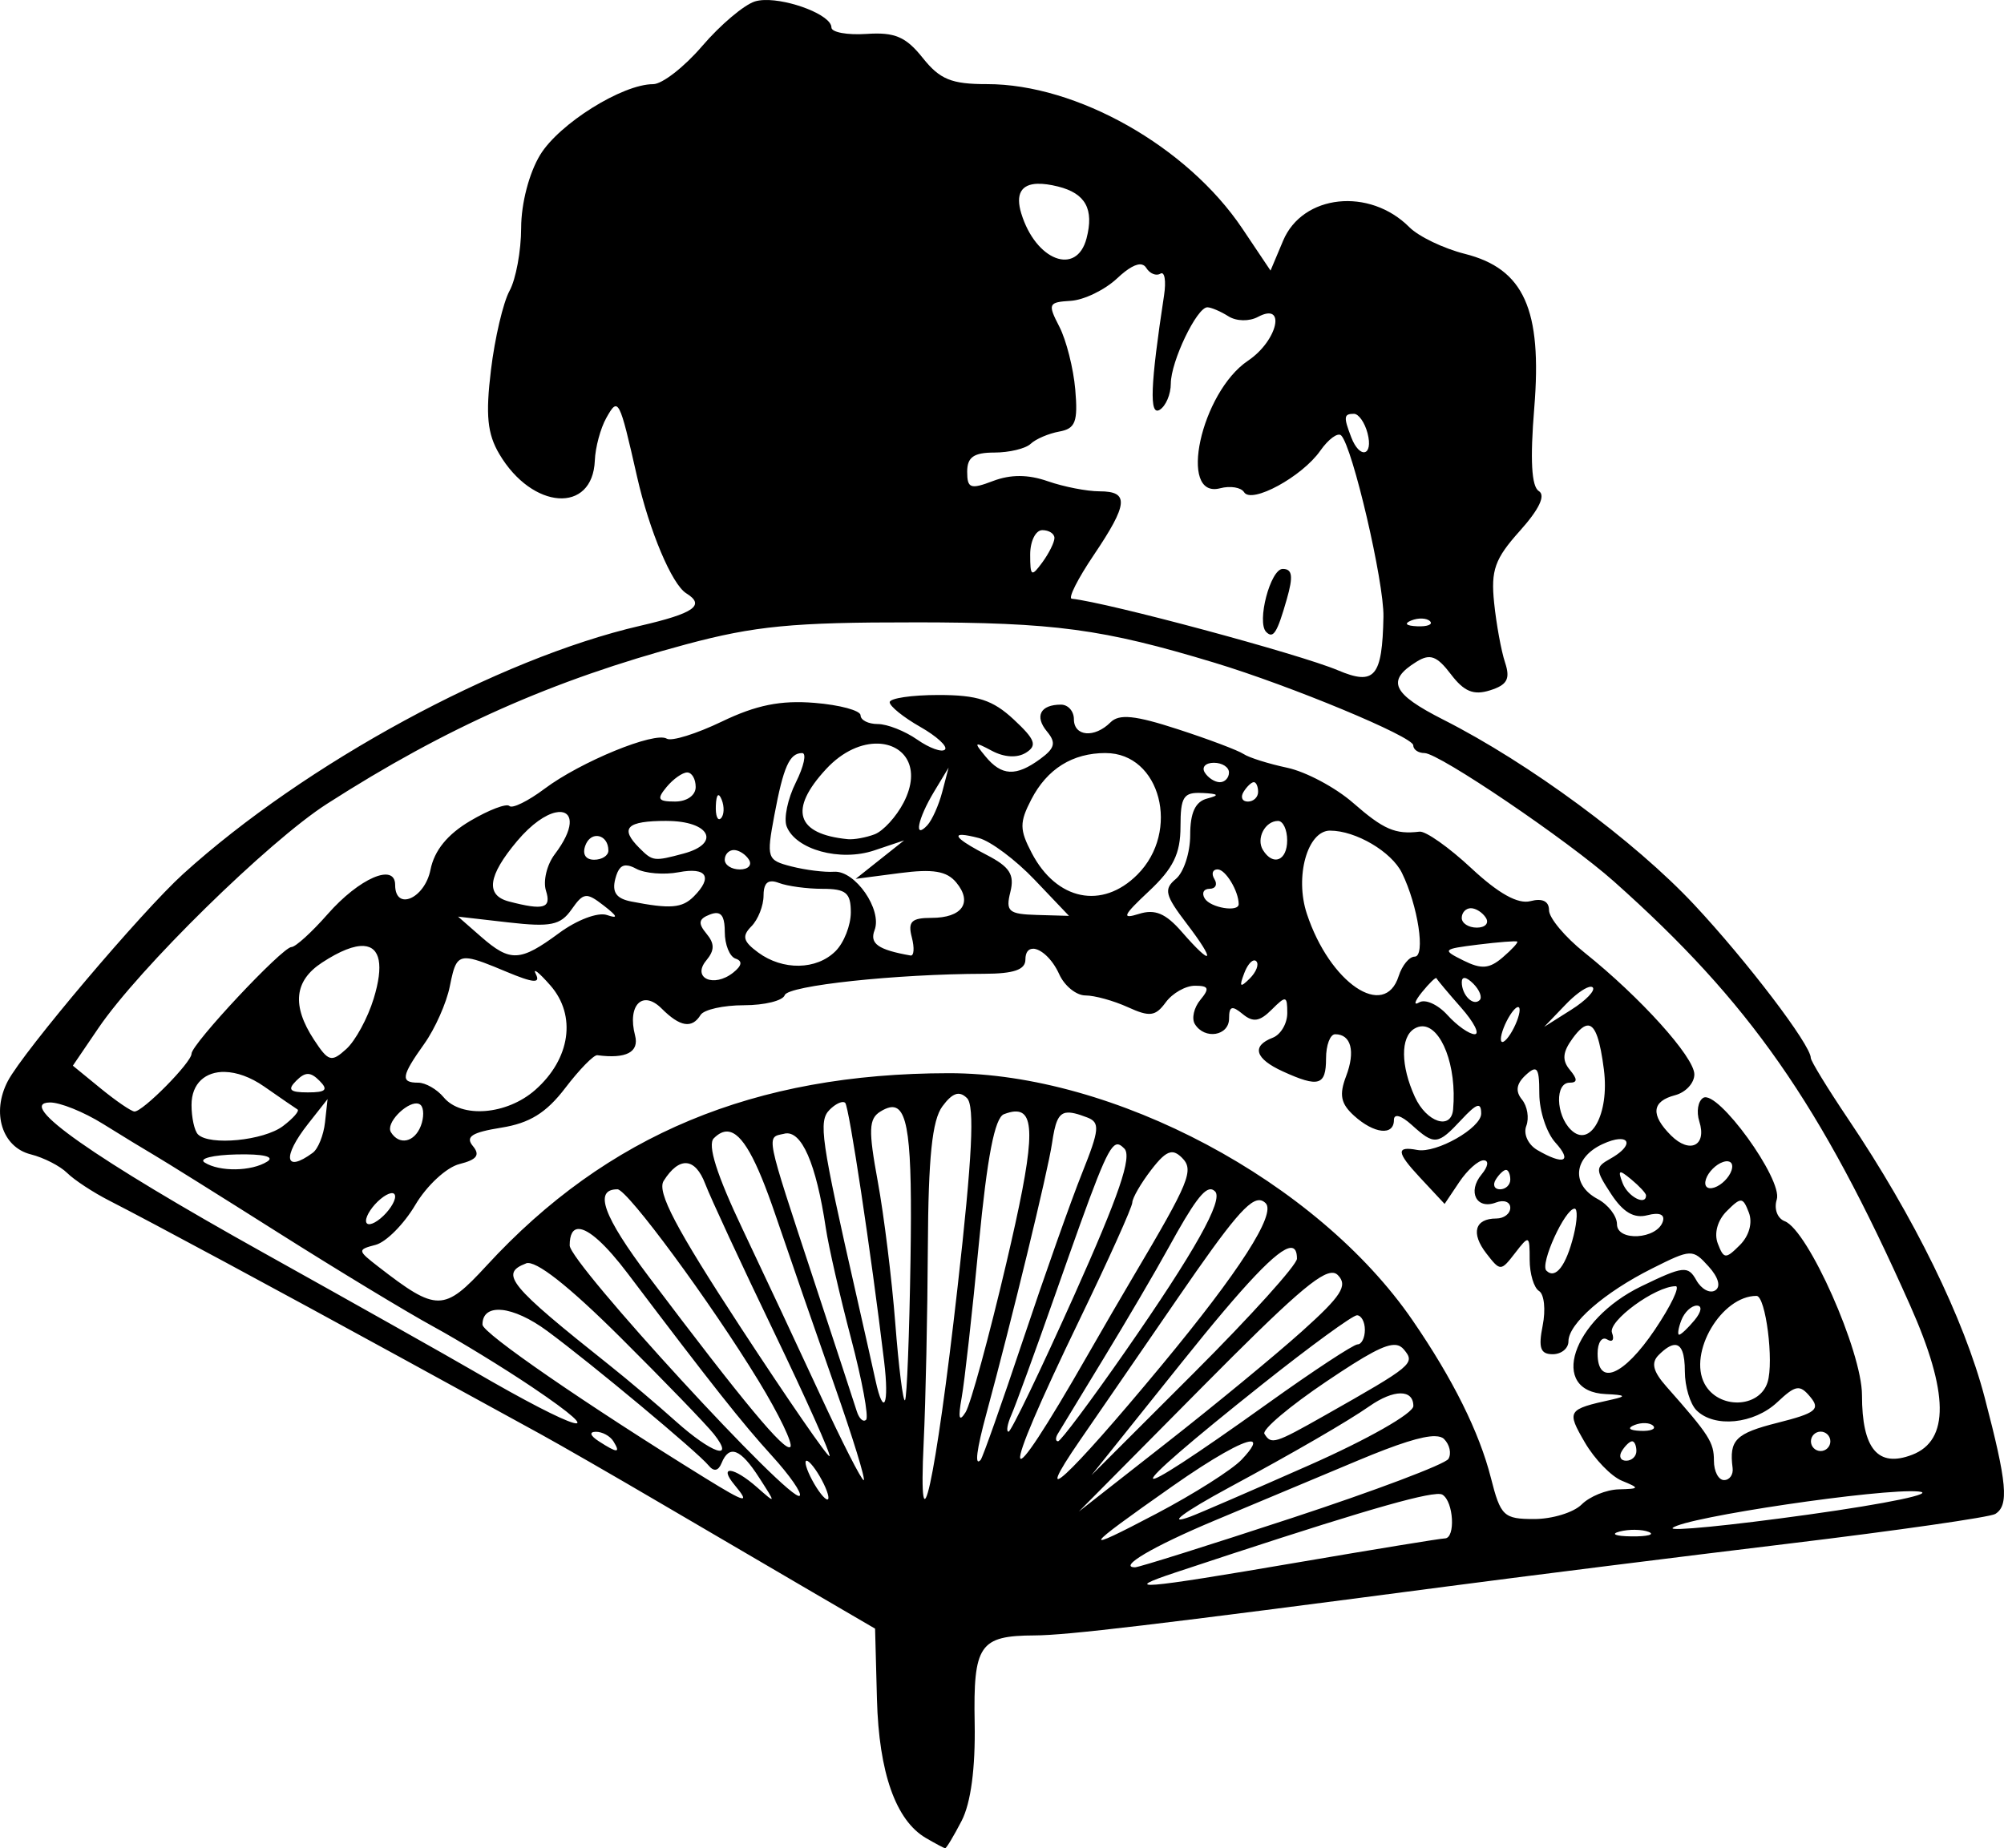 <?xml version="1.0" encoding="UTF-8" standalone="no"?>
<!-- Created with Inkscape (http://www.inkscape.org/) -->

<svg
   width="54.68mm"
   height="50.444mm"
   viewBox="0 0 54.68 50.444"
   version="1.1"
   id="svg3197"
   xml:space="preserve"
   inkscape:version="1.2 (dc2aedaf03, 2022-05-15)"
   sodipodi:docname="Woman behind fan.svg"
   xmlns:inkscape="http://www.inkscape.org/namespaces/inkscape"
   xmlns:sodipodi="http://sodipodi.sourceforge.net/DTD/sodipodi-0.dtd"
   xmlns="http://www.w3.org/2000/svg"
   xmlns:svg="http://www.w3.org/2000/svg"
   xmlns:rdf="http://www.w3.org/1999/02/22-rdf-syntax-ns#"
   xmlns:cc="http://creativecommons.org/ns#"
   xmlns:dc="http://purl.org/dc/elements/1.1/"><title
     id="title3227">Woman behind fan</title><sodipodi:namedview
     id="namedview3199"
     pagecolor="#ffffff"
     bordercolor="#666666"
     borderopacity="1.0"
     inkscape:showpageshadow="2"
     inkscape:pageopacity="0.0"
     inkscape:pagecheckerboard="0"
     inkscape:deskcolor="#d1d1d1"
     inkscape:document-units="mm"
     showgrid="false"
     inkscape:zoom="2.6168306"
     inkscape:cx="92.669352"
     inkscape:cy="79.485465"
     inkscape:window-width="1920"
     inkscape:window-height="991"
     inkscape:window-x="-9"
     inkscape:window-y="-9"
     inkscape:window-maximized="1"
     inkscape:current-layer="layer1" /><defs
     id="defs3194" /><g
     inkscape:label="Lager 1"
     inkscape:groupmode="layer"
     id="layer1"
     transform="translate(-316.448,-219.077)"><path
       id="path3213"
       style="fill:#000000;stroke-width:0.265"
       d="m 337.303,219.078 c -0.098,0.003 -0.186,0.016 -0.259,0.039 -0.298,0.095 -0.943,0.641 -1.434,1.214 -0.491,0.574 -1.094,1.043 -1.34,1.043 -0.841,0 -2.564,1.078 -3.083,1.929 -0.302,0.496 -0.518,1.325 -0.519,1.991 -5.5e-4,0.628 -0.143,1.402 -0.317,1.72 -0.174,0.318 -0.402,1.29 -0.507,2.161 -0.149,1.232 -0.099,1.741 0.228,2.294 0.901,1.525 2.547,1.636 2.606,0.177 0.014,-0.358 0.155,-0.881 0.313,-1.162 0.328,-0.585 0.355,-0.533 0.84,1.606 0.335,1.477 0.951,2.938 1.342,3.18 0.529,0.327 0.216,0.546 -1.264,0.888 -3.868,0.895 -9.138,3.758 -12.462,6.77 -1.129,1.023 -4.36,4.842 -4.787,5.657 -0.45,0.86 -0.155,1.801 0.626,1.997 0.355,0.089 0.802,0.318 0.994,0.508 0.192,0.19 0.707,0.529 1.143,0.752 1.167,0.596 4.622,2.457 7.938,4.274 1.601,0.877 3.327,1.823 3.836,2.102 0.509,0.279 1.998,1.135 3.307,1.904 1.31,0.768 3.155,1.849 4.101,2.401 l 1.72,1.004 0.051,1.927 c 0.053,2.004 0.514,3.309 1.338,3.789 0.255,0.148 0.49,0.274 0.522,0.278 0.033,0.004 0.235,-0.333 0.45,-0.748 0.252,-0.487 0.378,-1.435 0.356,-2.667 -0.04,-2.137 0.131,-2.387 1.633,-2.394 0.892,-0.004 3.254,-0.285 11.26,-1.337 2.183,-0.287 6.383,-0.814 9.333,-1.17 2.95,-0.356 5.48,-0.72 5.622,-0.808 0.378,-0.234 0.322,-0.843 -0.289,-3.177 -0.563,-2.149 -1.925,-4.93 -3.722,-7.598 -0.562,-0.835 -1.023,-1.588 -1.023,-1.672 0,-0.354 -1.742,-2.643 -3.182,-4.183 -1.628,-1.74 -4.505,-3.863 -6.842,-5.047 -1.403,-0.711 -1.567,-1.067 -0.731,-1.584 0.366,-0.227 0.554,-0.158 0.935,0.343 0.361,0.475 0.62,0.581 1.071,0.438 0.467,-0.148 0.555,-0.311 0.407,-0.759 -0.104,-0.313 -0.238,-1.046 -0.298,-1.628 -0.092,-0.892 0.018,-1.201 0.702,-1.964 0.527,-0.588 0.709,-0.969 0.517,-1.087 -0.2,-0.124 -0.24,-0.851 -0.124,-2.27 0.219,-2.685 -0.282,-3.798 -1.896,-4.204 -0.578,-0.146 -1.259,-0.473 -1.512,-0.727 -1.088,-1.092 -2.913,-0.897 -3.445,0.369 l -0.343,0.815 -0.77,-1.148 c -1.503,-2.239 -4.519,-3.944 -6.968,-3.941 -0.968,10e-4 -1.284,-0.128 -1.753,-0.717 -0.459,-0.576 -0.762,-0.705 -1.531,-0.653 -0.527,0.035 -0.959,-0.044 -0.959,-0.176 0,-0.339 -1.148,-0.772 -1.83,-0.749 z m 7.462,5.015 c 0.152,-0.004 0.337,0.021 0.554,0.075 0.749,0.188 0.984,0.617 0.776,1.414 -0.271,1.035 -1.387,0.609 -1.781,-0.68 -0.16,-0.524 -0.005,-0.798 0.451,-0.81 z m 2.841,2.206 c 0.048,0.011 0.087,0.04 0.116,0.087 0.098,0.159 0.273,0.231 0.388,0.16 0.115,-0.071 0.16,0.195 0.1,0.591 -0.375,2.46 -0.407,3.303 -0.118,3.124 0.166,-0.103 0.302,-0.423 0.302,-0.713 0,-0.604 0.712,-2.09 0.999,-2.084 0.105,0.002 0.364,0.113 0.574,0.246 0.217,0.137 0.566,0.144 0.805,0.016 0.781,-0.418 0.538,0.651 -0.271,1.195 -1.285,0.863 -1.923,3.786 -0.761,3.482 0.278,-0.073 0.571,-0.024 0.653,0.107 0.203,0.329 1.583,-0.422 2.079,-1.131 0.224,-0.319 0.481,-0.507 0.571,-0.417 0.31,0.31 1.171,4.004 1.153,4.946 v 5.1e-4 c -0.032,1.646 -0.238,1.887 -1.244,1.462 -1.049,-0.443 -6.27,-1.847 -7.261,-1.953 -0.104,-0.011 0.164,-0.544 0.595,-1.183 0.947,-1.404 0.979,-1.748 0.163,-1.748 -0.342,0 -0.977,-0.124 -1.411,-0.275 -0.537,-0.188 -1.014,-0.189 -1.494,-0.007 -0.617,0.235 -0.706,0.203 -0.706,-0.254 0,-0.396 0.18,-0.522 0.741,-0.522 0.407,0 0.854,-0.108 0.992,-0.239 0.138,-0.131 0.489,-0.281 0.779,-0.334 0.442,-0.08 0.513,-0.266 0.437,-1.147 -0.05,-0.578 -0.246,-1.351 -0.435,-1.717 -0.321,-0.621 -0.301,-0.667 0.311,-0.704 0.36,-0.022 0.931,-0.298 1.268,-0.615 0.3,-0.282 0.53,-0.409 0.675,-0.375 z m 5.784,4.072 c 0.129,0 0.296,0.238 0.372,0.529 0.163,0.625 -0.212,0.718 -0.445,0.111 -0.213,-0.555 -0.204,-0.64 0.073,-0.64 z m -8.502,3.175 c 0.182,0 0.331,0.096 0.331,0.214 0,0.118 -0.149,0.417 -0.331,0.666 -0.297,0.406 -0.331,0.384 -0.331,-0.214 0,-0.366 0.149,-0.666 0.331,-0.666 z m 6.56,1.058 c -0.336,0 -0.717,1.455 -0.451,1.721 0.193,0.193 0.298,0.028 0.561,-0.892 0.181,-0.63 0.154,-0.829 -0.111,-0.829 z m 3.803,1.355 c 0.092,0.004 0.171,0.028 0.215,0.072 0.088,0.088 -0.068,0.151 -0.347,0.139 -0.308,-0.013 -0.371,-0.075 -0.16,-0.16 0.096,-0.038 0.2,-0.055 0.292,-0.051 z m -13.868,0.103 c 3.851,0.003 5.147,0.177 8.202,1.102 2.081,0.63 5.424,2.019 5.424,2.254 0,0.117 0.138,0.212 0.307,0.212 0.395,0 3.908,2.381 5.169,3.504 3.7,3.294 5.636,6.066 8.085,11.578 1.056,2.376 1.072,3.678 0.051,4.07 -0.933,0.358 -1.368,-0.16 -1.368,-1.628 0,-1.191 -1.47,-4.502 -2.108,-4.747 -0.202,-0.077 -0.298,-0.34 -0.217,-0.593 0.172,-0.541 -1.619,-3.014 -2.008,-2.773 -0.142,0.088 -0.19,0.378 -0.105,0.645 0.21,0.661 -0.26,0.892 -0.773,0.38 -0.564,-0.564 -0.526,-0.931 0.111,-1.098 0.291,-0.076 0.528,-0.333 0.526,-0.571 -0.004,-0.473 -1.478,-2.107 -2.998,-3.322 -0.532,-0.425 -0.967,-0.946 -0.967,-1.155 0,-0.246 -0.18,-0.335 -0.507,-0.249 -0.341,0.089 -0.871,-0.206 -1.615,-0.9 -0.609,-0.568 -1.244,-1.016 -1.411,-0.996 -0.664,0.08 -0.981,-0.058 -1.815,-0.787 -0.478,-0.418 -1.286,-0.848 -1.795,-0.957 -0.509,-0.108 -1.045,-0.277 -1.191,-0.375 -0.146,-0.098 -0.952,-0.403 -1.793,-0.676 -1.169,-0.381 -1.602,-0.425 -1.839,-0.188 -0.435,0.435 -0.998,0.386 -0.998,-0.087 0,-0.218 -0.159,-0.397 -0.353,-0.397 -0.562,0 -0.727,0.316 -0.382,0.732 0.255,0.307 0.218,0.457 -0.185,0.752 -0.661,0.484 -1.052,0.465 -1.494,-0.072 -0.326,-0.395 -0.308,-0.41 0.18,-0.15 0.336,0.179 0.689,0.198 0.926,0.05 0.314,-0.197 0.254,-0.359 -0.334,-0.907 -0.57,-0.531 -0.989,-0.668 -2.051,-0.668 -0.734,0 -1.334,0.089 -1.333,0.198 9.2e-4,0.109 0.375,0.411 0.83,0.67 0.455,0.259 0.76,0.539 0.677,0.622 -0.083,0.083 -0.424,-0.04 -0.757,-0.273 -0.333,-0.233 -0.817,-0.424 -1.075,-0.424 -0.259,0 -0.47,-0.107 -0.47,-0.238 0,-0.131 -0.566,-0.284 -1.257,-0.34 -0.925,-0.075 -1.592,0.06 -2.527,0.51 -0.699,0.336 -1.376,0.547 -1.504,0.467 -0.325,-0.201 -2.351,0.63 -3.334,1.367 -0.449,0.337 -0.881,0.549 -0.959,0.471 -0.078,-0.078 -0.559,0.105 -1.069,0.406 -0.622,0.367 -0.98,0.807 -1.085,1.334 -0.158,0.79 -0.964,1.136 -0.964,0.414 0,-0.609 -0.98,-0.184 -1.844,0.8 -0.432,0.492 -0.876,0.895 -0.985,0.895 -0.247,0 -2.727,2.648 -2.727,2.912 0,0.238 -1.336,1.59 -1.558,1.577 -0.089,-0.005 -0.504,-0.289 -0.921,-0.63 l -0.759,-0.621 0.696,-1.024 c 1.105,-1.628 4.64,-5.097 6.238,-6.122 3.246,-2.083 6.156,-3.376 9.797,-4.353 1.873,-0.502 2.913,-0.603 6.218,-0.6 z m -0.978,3.31 c 0.721,0.021 1.19,0.659 0.7,1.607 -0.2,0.387 -0.557,0.778 -0.792,0.868 -0.236,0.09 -0.567,0.15 -0.737,0.133 -1.409,-0.14 -1.613,-0.807 -0.586,-1.915 0.461,-0.497 0.983,-0.706 1.416,-0.693 z m -2.07,0.258 c 0.126,0 0.048,0.361 -0.173,0.804 -0.221,0.442 -0.333,0.98 -0.251,1.195 0.244,0.637 1.46,0.971 2.391,0.658 l 0.815,-0.274 -0.661,0.525 -0.661,0.525 1.201,-0.157 c 0.908,-0.119 1.284,-0.057 1.544,0.256 0.454,0.548 0.162,0.966 -0.675,0.966 -0.546,0 -0.65,0.102 -0.538,0.529 0.076,0.291 0.06,0.515 -0.035,0.498 -0.883,-0.156 -1.122,-0.324 -0.981,-0.691 0.215,-0.56 -0.531,-1.635 -1.106,-1.595 -0.257,0.018 -0.78,-0.047 -1.162,-0.145 -0.667,-0.171 -0.685,-0.224 -0.468,-1.389 0.249,-1.332 0.415,-1.705 0.76,-1.705 z m 8.281,0 c 1.495,0 2.051,2.133 0.864,3.319 -0.959,0.959 -2.202,0.705 -2.88,-0.59 -0.335,-0.639 -0.337,-0.836 -0.013,-1.462 0.432,-0.836 1.124,-1.268 2.03,-1.268 z m 2.953,0.265 c 0.227,0 0.412,0.119 0.412,0.265 0,0.146 -0.112,0.265 -0.249,0.265 -0.137,0 -0.322,-0.119 -0.412,-0.265 -0.09,-0.146 0.022,-0.265 0.249,-0.265 z m -7.238,0.132 -0.173,0.661 c -0.095,0.364 -0.279,0.774 -0.408,0.913 -0.378,0.404 -0.262,-0.175 0.182,-0.913 z m -7.133,0.132 c 0.128,0 0.232,0.179 0.232,0.397 0,0.228 -0.239,0.397 -0.562,0.397 -0.469,0 -0.507,-0.065 -0.232,-0.397 0.181,-0.218 0.434,-0.397 0.562,-0.397 z m 15.461,0.265 c 0.064,0 0.117,0.119 0.117,0.265 0,0.146 -0.126,0.265 -0.28,0.265 -0.154,0 -0.207,-0.119 -0.117,-0.265 0.09,-0.146 0.216,-0.265 0.28,-0.265 z m -1.405,0.295 c 0.448,0.023 0.481,0.061 0.132,0.152 -0.323,0.084 -0.463,0.385 -0.463,0.995 0,0.481 -0.176,1.02 -0.39,1.198 -0.338,0.28 -0.298,0.444 0.296,1.223 0.804,1.054 0.716,1.201 -0.134,0.224 -0.441,-0.507 -0.733,-0.63 -1.172,-0.491 -0.483,0.152 -0.436,0.045 0.275,-0.621 0.662,-0.62 0.86,-1.025 0.86,-1.758 0,-0.82 0.083,-0.948 0.595,-0.921 z m -13.221,0.069 c 0.028,-0.028 0.065,0.01 0.107,0.115 0.076,0.191 0.067,0.419 -0.021,0.507 -0.088,0.088 -0.151,-0.068 -0.139,-0.347 0.006,-0.154 0.025,-0.247 0.053,-0.275 z m -4.273,0.451 c 0.319,0.029 0.358,0.448 -0.177,1.155 -0.214,0.283 -0.321,0.73 -0.238,0.992 0.153,0.482 -0.058,0.543 -1.009,0.295 -0.648,-0.169 -0.577,-0.7 0.222,-1.65 0.398,-0.473 0.78,-0.722 1.049,-0.78 0.056,-0.012 0.107,-0.016 0.153,-0.012 z m 2.876,0.243 c 1.178,0 1.497,0.614 0.463,0.891 -0.807,0.216 -0.841,0.212 -1.204,-0.151 -0.547,-0.547 -0.353,-0.741 0.741,-0.741 z m 16.684,0 c 0.137,0 0.249,0.238 0.249,0.529 0,0.558 -0.385,0.712 -0.661,0.265 -0.193,-0.312 0.057,-0.794 0.412,-0.794 z m 1.421,0.265 c 0.699,0 1.674,0.574 1.959,1.153 0.438,0.89 0.65,2.286 0.348,2.286 -0.147,0 -0.343,0.238 -0.436,0.529 -0.383,1.208 -1.882,0.192 -2.506,-1.699 -0.335,-1.015 0.016,-2.27 0.635,-2.27 z m -10.027,0.116 c 0.091,0.005 0.239,0.033 0.442,0.086 0.32,0.084 1.005,0.596 1.521,1.138 l 0.939,0.986 -0.875,-0.025 c -0.773,-0.022 -0.858,-0.096 -0.725,-0.626 0.119,-0.475 -0.015,-0.686 -0.646,-1.012 -0.705,-0.365 -0.931,-0.561 -0.656,-0.547 z m -10.025,0.033 c 0.035,-0.006 0.071,-0.004 0.105,0.004 0.137,0.032 0.254,0.17 0.254,0.392 0,0.137 -0.175,0.249 -0.389,0.249 -0.236,0 -0.329,-0.155 -0.237,-0.395 0.059,-0.153 0.161,-0.233 0.266,-0.25 z m 3.783,0.38 c 0.137,0 0.322,0.119 0.412,0.265 0.09,0.146 -0.022,0.265 -0.249,0.265 -0.227,0 -0.412,-0.119 -0.412,-0.265 0,-0.146 0.112,-0.265 0.249,-0.265 z m -2.877,0.427 c 0.061,0.012 0.131,0.04 0.212,0.084 0.24,0.129 0.763,0.171 1.161,0.095 0.765,-0.146 0.938,0.134 0.408,0.664 -0.317,0.317 -0.64,0.343 -1.705,0.135 -0.408,-0.08 -0.529,-0.253 -0.434,-0.619 0.074,-0.284 0.174,-0.395 0.357,-0.359 z m 16.078,0.102 c 0.215,0 0.573,0.593 0.573,0.948 0,0.228 -0.769,0.1 -0.926,-0.154 -0.09,-0.146 -0.03,-0.265 0.132,-0.265 0.163,0 0.222,-0.119 0.132,-0.265 -0.09,-0.146 -0.05,-0.265 0.088,-0.265 z m -12.162,0.326 c 0.053,4.2e-4 0.116,0.015 0.189,0.043 0.23,0.088 0.766,0.161 1.191,0.161 0.641,0 0.772,0.109 0.772,0.642 0,0.353 -0.187,0.83 -0.416,1.058 -0.518,0.518 -1.439,0.534 -2.113,0.037 -0.412,-0.304 -0.448,-0.445 -0.183,-0.714 0.182,-0.184 0.331,-0.563 0.331,-0.84 0,-0.263 0.071,-0.388 0.23,-0.387 z m -5.085,0.401 c 0.12,-0.014 0.258,0.076 0.497,0.261 0.379,0.294 0.402,0.365 0.086,0.257 -0.245,-0.084 -0.82,0.133 -1.308,0.494 -1.063,0.784 -1.329,0.796 -2.129,0.097 l -0.625,-0.547 1.369,0.157 c 1.159,0.132 1.424,0.078 1.727,-0.353 0.163,-0.232 0.263,-0.351 0.383,-0.365 z m 24.155,0.332 c 0.137,0 0.322,0.119 0.412,0.265 0.09,0.146 -0.022,0.265 -0.249,0.265 -0.227,0 -0.412,-0.119 -0.412,-0.265 0,-0.146 0.112,-0.265 0.249,-0.265 z m -20.574,0.134 c 0.155,0.011 0.217,0.17 0.217,0.513 0,0.347 0.132,0.675 0.294,0.729 h 5.1e-4 c 0.196,0.065 0.174,0.193 -0.066,0.383 -0.53,0.42 -1.133,0.149 -0.735,-0.331 0.232,-0.28 0.233,-0.462 0.004,-0.737 -0.234,-0.282 -0.212,-0.401 0.1,-0.52 0.073,-0.028 0.135,-0.041 0.187,-0.037 z m 21.839,0.777 c 0.032,0.024 -0.147,0.218 -0.398,0.433 -0.363,0.311 -0.58,0.328 -1.071,0.083 -0.589,-0.293 -0.571,-0.312 0.398,-0.433 0.557,-0.069 1.039,-0.107 1.071,-0.083 z m -31.469,0.12 c 0.441,0.03 0.548,0.521 0.267,1.437 -0.163,0.533 -0.5,1.152 -0.747,1.375 -0.408,0.37 -0.488,0.346 -0.882,-0.254 -0.609,-0.93 -0.539,-1.608 0.219,-2.104 0.493,-0.323 0.878,-0.471 1.142,-0.454 z m 18.26,0.074 c 0.207,0.004 0.519,0.269 0.713,0.698 0.144,0.318 0.465,0.578 0.715,0.578 0.25,0 0.77,0.144 1.157,0.32 0.596,0.272 0.753,0.252 1.034,-0.132 0.182,-0.249 0.54,-0.453 0.797,-0.453 0.378,0 0.406,0.073 0.147,0.386 -0.176,0.212 -0.243,0.51 -0.149,0.661 0.267,0.433 0.933,0.323 0.933,-0.153 0,-0.337 0.079,-0.363 0.369,-0.123 0.285,0.236 0.466,0.209 0.794,-0.119 0.39,-0.39 0.425,-0.382 0.425,0.095 0,0.286 -0.179,0.588 -0.397,0.672 -0.588,0.226 -0.483,0.574 0.277,0.92 0.978,0.446 1.178,0.385 1.178,-0.354 0,-0.364 0.112,-0.661 0.249,-0.661 0.435,0 0.557,0.464 0.299,1.143 -0.195,0.512 -0.147,0.751 0.217,1.081 0.547,0.495 1.087,0.553 1.087,0.117 0,-0.183 0.194,-0.13 0.484,0.132 0.622,0.563 0.711,0.553 1.358,-0.141 0.42,-0.451 0.539,-0.488 0.539,-0.165 0,0.393 -1.225,1.089 -1.743,0.991 -0.585,-0.111 -0.569,0.064 0.066,0.745 l 0.679,0.728 0.399,-0.595 c 0.219,-0.327 0.518,-0.595 0.664,-0.595 0.151,0 0.128,0.165 -0.055,0.386 -0.392,0.472 -0.136,0.969 0.395,0.765 0.214,-0.082 0.389,-0.017 0.389,0.144 0,0.161 -0.172,0.293 -0.381,0.293 -0.587,0 -0.701,0.399 -0.272,0.953 0.381,0.492 0.396,0.492 0.785,-0.012 0.382,-0.495 0.397,-0.488 0.397,0.183 0,0.383 0.115,0.768 0.256,0.855 0.141,0.087 0.185,0.511 0.099,0.942 -0.122,0.611 -0.062,0.783 0.273,0.783 0.236,0 0.43,-0.158 0.43,-0.351 0,-0.483 0.977,-1.335 2.284,-1.99 1.064,-0.534 1.105,-0.535 1.539,-0.056 0.272,0.3 0.342,0.556 0.18,0.656 -0.146,0.09 -0.377,-0.035 -0.513,-0.278 -0.227,-0.405 -0.352,-0.391 -1.5,0.164 -1.897,0.918 -2.54,2.874 -0.968,2.943 0.533,0.023 0.573,0.059 0.17,0.148 -1.227,0.271 -1.247,0.304 -0.744,1.172 0.264,0.454 0.717,0.924 1.008,1.044 0.497,0.205 0.491,0.22 -0.085,0.236 -0.338,0.009 -0.793,0.195 -1.011,0.413 -0.218,0.218 -0.801,0.397 -1.294,0.397 -0.834,0 -0.917,-0.079 -1.182,-1.124 -0.316,-1.246 -1.036,-2.696 -2.137,-4.299 -2.602,-3.791 -8.153,-6.75 -12.657,-6.745 -5.306,0.005 -9.321,1.677 -12.607,5.25 -1.166,1.267 -1.359,1.269 -2.957,0.03 -0.571,-0.443 -0.574,-0.464 -0.073,-0.595 0.286,-0.075 0.773,-0.565 1.083,-1.09 0.31,-0.525 0.851,-1.027 1.204,-1.115 0.478,-0.12 0.571,-0.246 0.366,-0.493 -0.21,-0.254 -0.028,-0.371 0.774,-0.5 0.778,-0.124 1.23,-0.405 1.749,-1.085 0.385,-0.504 0.777,-0.906 0.873,-0.893 0.788,0.105 1.149,-0.084 1.03,-0.54 -0.216,-0.827 0.205,-1.254 0.725,-0.734 0.502,0.502 0.828,0.556 1.063,0.175 0.09,-0.146 0.623,-0.265 1.184,-0.265 0.561,0 1.062,-0.124 1.112,-0.275 0.087,-0.262 3.036,-0.578 5.443,-0.583 0.807,-0.002 1.124,-0.111 1.124,-0.388 0,-0.206 0.086,-0.297 0.21,-0.295 z m -15.389,0.267 c 0.21,0.029 0.524,0.155 1.015,0.361 0.741,0.31 0.939,0.326 0.806,0.066 -0.097,-0.189 0.081,-0.051 0.395,0.307 0.721,0.822 0.549,2.008 -0.413,2.855 -0.775,0.682 -2.016,0.781 -2.499,0.198 -0.181,-0.218 -0.494,-0.397 -0.694,-0.397 -0.489,0 -0.461,-0.18 0.167,-1.061 0.292,-0.41 0.605,-1.113 0.695,-1.562 0.118,-0.589 0.179,-0.814 0.529,-0.766 z m 21.406,0.055 c 0.027,-0.006 0.051,-2.2e-4 0.072,0.02 0.082,0.082 4.7e-4,0.295 -0.18,0.474 -0.261,0.259 -0.292,0.229 -0.148,-0.148 0.074,-0.196 0.176,-0.328 0.257,-0.347 z m 5.764,0.478 c 0.054,0.007 0.133,0.059 0.228,0.153 0.172,0.172 0.251,0.374 0.176,0.45 -0.177,0.177 -0.489,-0.136 -0.489,-0.489 0,-0.083 0.031,-0.121 0.085,-0.114 z m -0.775,0.006 c 0.016,0.04 0.317,0.4 0.67,0.8 0.353,0.4 0.52,0.728 0.372,0.728 -0.148,0 -0.482,-0.235 -0.743,-0.523 -0.26,-0.288 -0.607,-0.444 -0.769,-0.346 -0.162,0.097 -0.129,-0.027 0.073,-0.277 0.203,-0.25 0.381,-0.422 0.397,-0.382 z m 4.159,0.241 c 0.048,-0.013 0.084,-0.011 0.104,0.009 0.081,0.081 -0.183,0.357 -0.588,0.612 l -0.736,0.465 0.588,-0.612 c 0.243,-0.253 0.489,-0.434 0.632,-0.474 z m -1.91,0.554 c 0.013,0.011 0.02,0.035 0.02,0.072 0,0.146 -0.115,0.443 -0.256,0.661 -0.141,0.218 -0.256,0.278 -0.256,0.132 0,-0.146 0.115,-0.443 0.256,-0.661 0.106,-0.164 0.197,-0.239 0.236,-0.204 z m 1.899,0.497 c 0.193,0.021 0.318,0.407 0.421,1.207 h -5.2e-4 c 0.155,1.21 -0.374,2.164 -0.906,1.632 -0.409,-0.409 -0.429,-1.28 -0.03,-1.28 0.218,0 0.219,-0.095 0.005,-0.352 -0.217,-0.261 -0.196,-0.484 0.079,-0.86 0.176,-0.241 0.317,-0.36 0.433,-0.347 z m -4.533,0.02 c 0.512,5.9e-4 0.945,1.073 0.839,2.267 -0.051,0.578 -0.727,0.356 -1.045,-0.343 -0.386,-0.848 -0.393,-1.623 -0.017,-1.856 0.075,-0.046 0.15,-0.068 0.223,-0.068 z m 3.101,1.188 c 0.072,0.048 0.09,0.25 0.09,0.652 0,0.467 0.197,1.067 0.438,1.333 0.475,0.525 0.23,0.626 -0.493,0.204 -0.252,-0.147 -0.385,-0.438 -0.301,-0.657 0.083,-0.216 0.03,-0.54 -0.117,-0.72 -0.186,-0.227 -0.154,-0.432 0.102,-0.669 0.078,-0.072 0.14,-0.121 0.189,-0.142 0.037,-0.016 0.067,-0.017 0.091,-0.001 z m -35.771,0.058 c 0.319,0.008 0.691,0.136 1.065,0.396 0.439,0.306 0.849,0.588 0.912,0.627 0.062,0.038 -0.116,0.243 -0.397,0.455 -0.524,0.396 -2.004,0.541 -2.318,0.226 -0.097,-0.097 -0.176,-0.458 -0.176,-0.803 0,-0.594 0.384,-0.915 0.915,-0.902 z m 2.26,0.055 c 0.097,0 0.194,0.061 0.317,0.185 0.247,0.247 0.177,0.318 -0.317,0.318 -0.494,0 -0.564,-0.071 -0.317,-0.318 0.123,-0.123 0.22,-0.185 0.317,-0.185 z m 17.672,0.554 c 0.107,-0.036 0.207,5.9e-4 0.313,0.105 0.214,0.211 0.145,1.601 -0.257,5.159 -0.603,5.337 -1.084,7.528 -0.924,4.21 0.053,-1.091 0.103,-3.48 0.113,-5.307 0.013,-2.447 0.117,-3.458 0.396,-3.836 0.137,-0.186 0.252,-0.294 0.36,-0.33 z m -17.134,0.132 -0.07,0.636 c -0.039,0.35 -0.189,0.724 -0.335,0.83 -0.766,0.563 -0.839,0.115 -0.128,-0.789 z m 14.054,0.081 c 0.03,-0.001 0.053,0.006 0.07,0.022 0.106,0.106 0.704,4.077 1.062,7.056 0.143,1.186 -0.013,1.541 -0.233,0.529 -0.071,-0.327 -0.305,-1.369 -0.52,-2.315 -0.976,-4.293 -1.045,-4.772 -0.733,-5.084 0.126,-0.126 0.264,-0.204 0.353,-0.208 z m -21.634,0.011 c 0.274,-0.006 0.927,0.257 1.451,0.584 0.524,0.327 1.159,0.714 1.41,0.86 0.251,0.146 1.775,1.098 3.385,2.117 1.611,1.019 3.508,2.168 4.215,2.553 0.707,0.386 1.922,1.13 2.7,1.654 2.239,1.508 1.285,1.242 -1.621,-0.452 -0.655,-0.382 -3.215,-1.823 -5.689,-3.203 -4.662,-2.6 -6.786,-4.093 -5.852,-4.113 z m 10.016,0.027 c 0.042,0.002 0.079,0.017 0.107,0.045 0.087,0.087 0.088,0.342 0.002,0.566 -0.173,0.45 -0.59,0.54 -0.816,0.174 -0.151,-0.245 0.41,-0.803 0.706,-0.786 z m 12.896,0.109 c 0.517,-0.113 0.624,0.851 0.574,4.135 -0.032,2.069 -0.099,3.804 -0.151,3.856 -0.052,0.052 -0.171,-0.894 -0.265,-2.103 -0.094,-1.209 -0.309,-2.95 -0.478,-3.87 -0.258,-1.405 -0.247,-1.71 0.073,-1.907 0.091,-0.057 0.174,-0.094 0.248,-0.111 z m 3.42,0.111 c 0.598,-0.034 0.514,0.961 -0.236,4.155 -0.472,2.011 -0.971,3.835 -1.108,4.053 -0.177,0.281 -0.208,0.164 -0.107,-0.397 0.079,-0.437 0.29,-2.325 0.469,-4.197 0.228,-2.379 0.434,-3.445 0.685,-3.541 0.113,-0.043 0.213,-0.069 0.298,-0.074 z m 1.396,0.034 c 0.132,-0.023 0.315,0.027 0.579,0.128 0.354,0.136 0.337,0.327 -0.141,1.521 -0.301,0.751 -1.024,2.795 -1.607,4.541 -0.583,1.746 -1.105,3.224 -1.16,3.285 -0.169,0.186 -0.113,-0.269 0.159,-1.27 0.699,-2.582 1.676,-6.606 1.789,-7.373 0.081,-0.551 0.161,-0.794 0.381,-0.833 z m -9.223,0.514 c 0.384,0.034 0.771,0.737 1.294,2.271 0.39,1.145 1.116,3.243 1.614,4.662 0.498,1.419 0.855,2.58 0.795,2.58 -0.06,0 -0.591,-1.042 -1.18,-2.315 -0.589,-1.273 -1.544,-3.312 -2.123,-4.532 -0.706,-1.485 -0.965,-2.304 -0.787,-2.483 0.132,-0.132 0.259,-0.195 0.387,-0.184 z m 1.543,0.055 c 0.464,-0.102 0.862,0.81 1.127,2.579 0.076,0.509 0.386,1.863 0.688,3.009 0.302,1.145 0.487,2.145 0.411,2.221 -0.076,0.076 -0.19,-0.028 -0.254,-0.23 -0.064,-0.203 -0.586,-1.797 -1.161,-3.543 -1.358,-4.125 -1.317,-3.923 -0.812,-4.034 z m 22.76,0.152 c 0.328,-0.029 0.3,0.238 -0.228,0.533 -0.416,0.233 -0.414,0.297 0.023,0.964 0.328,0.5 0.625,0.674 0.99,0.578 0.326,-0.085 0.483,-0.021 0.42,0.173 -0.16,0.487 -1.251,0.551 -1.251,0.073 0,-0.223 -0.238,-0.534 -0.529,-0.689 -0.727,-0.389 -0.66,-1.128 0.134,-1.497 0.183,-0.085 0.332,-0.127 0.441,-0.136 z m -13.723,0.152 c 0.079,-0.035 0.148,0.018 0.234,0.103 0.218,0.218 -0.142,1.272 -1.369,4.012 -0.916,2.044 -1.72,3.716 -1.789,3.716 -0.069,0 -0.034,-0.208 0.079,-0.463 0.112,-0.255 0.644,-1.713 1.181,-3.241 1.103,-3.135 1.427,-4.022 1.664,-4.126 z m 1.487,0.21 c 0.046,-0.01 0.09,-0.006 0.134,0.011 0.059,0.022 0.119,0.067 0.185,0.132 0.339,0.338 0.211,0.647 -1.327,3.244 -0.302,0.509 -0.855,1.462 -1.23,2.117 -2.384,4.167 -2.489,3.72 -0.226,-0.961 0.783,-1.62 1.426,-3.049 1.429,-3.175 0.003,-0.126 0.235,-0.527 0.515,-0.891 0.228,-0.296 0.381,-0.447 0.519,-0.476 z m -25.472,0.054 c 0.722,-0.016 1.047,0.06 0.835,0.194 -0.429,0.272 -1.303,0.285 -1.711,0.026 -0.168,-0.107 0.227,-0.206 0.876,-0.22 z m 40.684,0.188 c 0.109,0.009 0.152,0.102 0.102,0.251 -0.064,0.191 -0.272,0.399 -0.463,0.463 -0.198,0.066 -0.298,-0.033 -0.232,-0.232 0.064,-0.191 0.272,-0.399 0.463,-0.463 0.05,-0.017 0.093,-0.023 0.129,-0.02 z m -28.411,0.051 c 0.196,0.014 0.374,0.203 0.511,0.564 0.144,0.378 0.983,2.188 1.866,4.022 0.882,1.834 1.569,3.368 1.526,3.41 -0.043,0.041 -1.135,-1.542 -2.428,-3.519 -1.765,-2.7 -2.287,-3.693 -2.098,-3.994 0.212,-0.336 0.427,-0.497 0.623,-0.483 z m 22.361,0.183 c 0.064,0 0.117,0.119 0.117,0.265 0,0.146 -0.126,0.265 -0.28,0.265 -0.154,0 -0.207,-0.119 -0.117,-0.265 0.09,-0.146 0.216,-0.265 0.28,-0.265 z m 3.121,0.069 c 0.034,-0.015 0.128,0.051 0.297,0.191 0.222,0.184 0.403,0.38 0.403,0.435 0,0.296 -0.497,0.036 -0.639,-0.334 -0.07,-0.182 -0.095,-0.276 -0.06,-0.291 z m -27.367,0.46 c 0.272,0 2.542,3.081 3.852,5.23 0.556,0.912 0.946,1.722 0.866,1.802 -0.146,0.146 -1.278,-1.216 -3.854,-4.636 -1.252,-1.662 -1.516,-2.395 -0.865,-2.395 z m 16.224,0.006 c 0.03,0.008 0.057,0.027 0.084,0.053 0.235,0.234 -0.559,1.648 -2.454,4.372 -0.936,1.346 -1.76,2.447 -1.83,2.447 -0.07,0 -0.075,-0.089 -0.011,-0.198 0.064,-0.109 0.625,-1.032 1.246,-2.051 0.621,-1.019 1.425,-2.388 1.784,-3.043 0.673,-1.224 0.974,-1.639 1.181,-1.581 z m -22.404,0.102 c 0.072,-0.012 0.115,0.018 0.115,0.092 0,0.146 -0.179,0.413 -0.397,0.594 -0.221,0.184 -0.397,0.212 -0.397,0.065 0,-0.146 0.179,-0.413 0.397,-0.594 0.111,-0.092 0.21,-0.145 0.282,-0.157 z m 23.747,0.197 c 0.044,0.012 0.083,0.038 0.121,0.075 0.292,0.292 -0.718,1.865 -2.84,4.426 -2.574,3.105 -3.612,4.058 -2.224,2.042 0.563,-0.817 1.764,-2.564 2.67,-3.883 1.465,-2.132 1.968,-2.743 2.273,-2.66 z m 13.088,0.004 c 0.082,0.006 0.135,0.113 0.217,0.326 0.107,0.278 0.009,0.634 -0.245,0.888 -0.388,0.388 -0.438,0.384 -0.602,-0.041 -0.107,-0.278 -0.009,-0.634 0.245,-0.887 0.194,-0.194 0.304,-0.29 0.385,-0.285 z m -4.537,0.22 c 0.085,0 0.073,0.327 -0.026,0.728 -0.206,0.833 -0.497,1.21 -0.745,0.963 -0.18,-0.18 0.508,-1.691 0.77,-1.691 z m -27.172,0.555 c 0.267,0.003 0.736,0.421 1.34,1.22 2.303,3.047 3.114,4.073 3.933,4.973 0.483,0.531 0.823,1.02 0.755,1.088 -0.229,0.229 -6.276,-6.354 -6.276,-6.832 0,-0.303 0.087,-0.451 0.248,-0.449 z m 19.426,0.515 c 0.116,-0.005 0.17,0.096 0.17,0.295 0,0.169 -1.262,1.568 -2.804,3.109 l -2.804,2.802 2.474,-3.091 c 1.706,-2.132 2.617,-3.1 2.965,-3.115 z m -20.866,0.423 c 0.257,-0.099 1.158,0.609 2.58,2.024 1.202,1.196 2.348,2.383 2.548,2.637 0.588,0.748 -0.061,0.528 -1.043,-0.352 -0.499,-0.448 -1.308,-1.132 -1.797,-1.521 -2.757,-2.193 -3.015,-2.507 -2.288,-2.786 z m 22.03,0.259 c 0.05,0.007 0.091,0.029 0.125,0.065 0.275,0.283 0.093,0.566 -0.986,1.534 -0.728,0.653 -2.394,2.026 -3.704,3.051 l -2.381,1.866 3.367,-3.399 c 2.411,-2.433 3.228,-3.162 3.579,-3.116 z m 9.338,0.364 c 0.129,0 -0.128,0.536 -0.569,1.191 -0.85,1.26 -1.56,1.554 -1.56,0.646 0,-0.3 0.118,-0.472 0.261,-0.383 0.144,0.089 0.203,0.007 0.132,-0.182 -0.119,-0.317 1.184,-1.271 1.736,-1.271 z m 2.207,0.265 c 0.25,0 0.48,1.796 0.301,2.359 -0.226,0.713 -1.343,0.74 -1.718,0.04 -0.454,-0.849 0.461,-2.399 1.416,-2.399 z m -1.63,0.265 c 0.155,0 0.129,0.168 -0.06,0.397 -0.181,0.218 -0.371,0.397 -0.421,0.397 -0.05,0 -0.023,-0.179 0.061,-0.397 0.084,-0.218 0.273,-0.397 0.421,-0.397 z m -32.602,0.118 c 0.325,0.033 0.768,0.228 1.241,0.578 1.221,0.902 4.096,3.3 4.399,3.668 0.142,0.174 0.265,0.151 0.353,-0.065 0.209,-0.514 0.517,-0.395 1.026,0.397 0.464,0.72 0.463,0.723 -0.056,0.265 -0.642,-0.566 -1.069,-0.612 -0.615,-0.066 0.437,0.527 0.308,0.497 -0.794,-0.184 -3.264,-2.018 -6.085,-3.962 -6.085,-4.193 0,-0.302 0.207,-0.432 0.532,-0.399 z m 23.329,0.146 c 0.119,0 0.217,0.179 0.217,0.397 0,0.218 -0.09,0.397 -0.199,0.397 -0.11,0 -1.211,0.724 -2.447,1.609 -4.12,2.949 -4.193,2.695 -0.149,-0.522 1.3,-1.034 2.461,-1.881 2.58,-1.881 z m 8.671,0.81 c 0.186,-0.005 0.277,0.236 0.277,0.725 0,0.407 0.143,0.884 0.317,1.058 0.486,0.486 1.568,0.378 2.206,-0.221 0.502,-0.472 0.613,-0.489 0.901,-0.142 0.28,0.337 0.148,0.441 -0.886,0.702 -1.154,0.291 -1.334,0.47 -1.235,1.235 0.024,0.182 -0.082,0.331 -0.234,0.331 -0.152,0 -0.276,-0.238 -0.276,-0.529 0,-0.504 -0.124,-0.697 -1.297,-2.024 -0.366,-0.414 -0.423,-0.648 -0.211,-0.86 0.18,-0.18 0.326,-0.272 0.437,-0.275 z m -7.613,5.2e-4 c 0.094,0.009 0.164,0.052 0.224,0.124 0.316,0.38 0.251,0.434 -2.17,1.805 -1.356,0.768 -1.45,0.796 -1.636,0.496 -0.07,-0.113 0.692,-0.756 1.693,-1.43 1.103,-0.743 1.606,-1.022 1.889,-0.995 z m 0.132,1.321 c 0.216,-10e-4 0.35,0.114 0.35,0.344 0,0.202 -1.245,0.91 -2.844,1.617 -1.564,0.692 -3.023,1.323 -3.241,1.403 -0.682,0.25 -0.182,-0.125 1.058,-0.795 1.767,-0.953 3.241,-1.808 3.829,-2.219 0.332,-0.232 0.632,-0.349 0.848,-0.35 z m 6.678,0.812 c 0.092,0.004 0.171,0.028 0.215,0.072 0.088,0.088 -0.068,0.151 -0.347,0.139 -0.308,-0.013 -0.371,-0.076 -0.16,-0.16 0.096,-0.038 0.2,-0.055 0.292,-0.051 z m 4.785,0.232 c 0.146,0 0.265,0.119 0.265,0.265 0,0.146 -0.119,0.265 -0.265,0.265 -0.146,0 -0.265,-0.119 -0.265,-0.265 0,-0.146 0.119,-0.265 0.265,-0.265 z m -33.419,0.004 c 0.173,-0.002 0.389,0.115 0.479,0.26 0.203,0.328 0.111,0.328 -0.397,0 -0.238,-0.154 -0.271,-0.258 -0.082,-0.26 z m 22.899,0.121 c 0.116,0.002 0.196,0.028 0.245,0.077 0.154,0.154 0.207,0.398 0.118,0.543 -0.089,0.144 -2.008,0.869 -4.263,1.61 -2.255,0.741 -4.184,1.348 -4.286,1.348 -0.482,0 0.492,-0.573 2.169,-1.276 1.019,-0.427 2.781,-1.165 3.917,-1.641 1.089,-0.456 1.753,-0.668 2.1,-0.662 z m 5.376,0.139 c 0.064,0 0.117,0.119 0.117,0.265 0,0.146 -0.126,0.265 -0.28,0.265 -0.154,0 -0.207,-0.119 -0.117,-0.265 0.09,-0.146 0.216,-0.265 0.28,-0.265 z m -10.407,0.005 c 0.136,8.3e-4 0.07,0.16 -0.248,0.496 -0.26,0.275 -1.307,0.939 -2.325,1.474 -2.109,1.109 -2.04,0.99 0.43,-0.744 1.125,-0.79 1.915,-1.228 2.143,-1.226 z m -12.117,0.525 c 0.073,0 0.26,0.238 0.415,0.529 0.156,0.291 0.224,0.529 0.151,0.529 -0.073,0 -0.26,-0.238 -0.415,-0.529 -0.156,-0.291 -0.224,-0.529 -0.151,-0.529 z m 30.339,0.84 c 0.501,0.048 -0.831,0.327 -3.004,0.63 -2.148,0.3 -3.815,0.463 -3.704,0.364 0.32,-0.289 5.719,-1.089 6.709,-0.994 z m -13.161,0.069 c 0.087,-0.006 0.143,1.6e-4 0.171,0.018 0.306,0.189 0.361,1.189 0.066,1.193 -0.109,10e-4 -1.925,0.298 -4.035,0.659 -4.288,0.734 -4.845,0.779 -3.307,0.268 4.399,-1.461 6.499,-2.095 7.106,-2.137 z m 5.431,0.977 c 0.144,0.002 0.278,0.021 0.367,0.057 0.179,0.072 -0.032,0.127 -0.468,0.122 -0.437,-0.005 -0.583,-0.065 -0.326,-0.132 0.129,-0.034 0.282,-0.049 0.426,-0.048 z"
       sodipodi:nodetypes="sssssssssssssssssssssscccscsscssssssssssssssssssscccsssssssssssscsssssssssssssssscsssssssssssssssssssssssssssscssssssssssssscssssssssssssssssssscssssssssssssssssscccsscssscsssssccccsssscssssssssssssssscssccssssssssssssssssssssssssssscssssssssssssssscssssscssssssssssssssssssssssssssssssssssssssssscccsssssssssccscsssssssssssssssssssssssssscssssssssssscssssssssssssssssssssssssssscsssssssscssssscsssssssssssssssssscsssssssssssssccssssssssccssssssssssssssssssssssssssssssssssscsscssscsssssssssssssssssssssssssssssssssssssssssssssssssssssssssssssssssssssssssssssscscssssssssssssssssssssssssssssssssssssssssssssssssssssssssssssssssssssssssscsssssscsssscccssssssssssssssssssssssssssssssssssssssssssssssssssssssssssssssssssscsscssssssssssssssssssscscsssssssssssssccs" /></g></svg>
